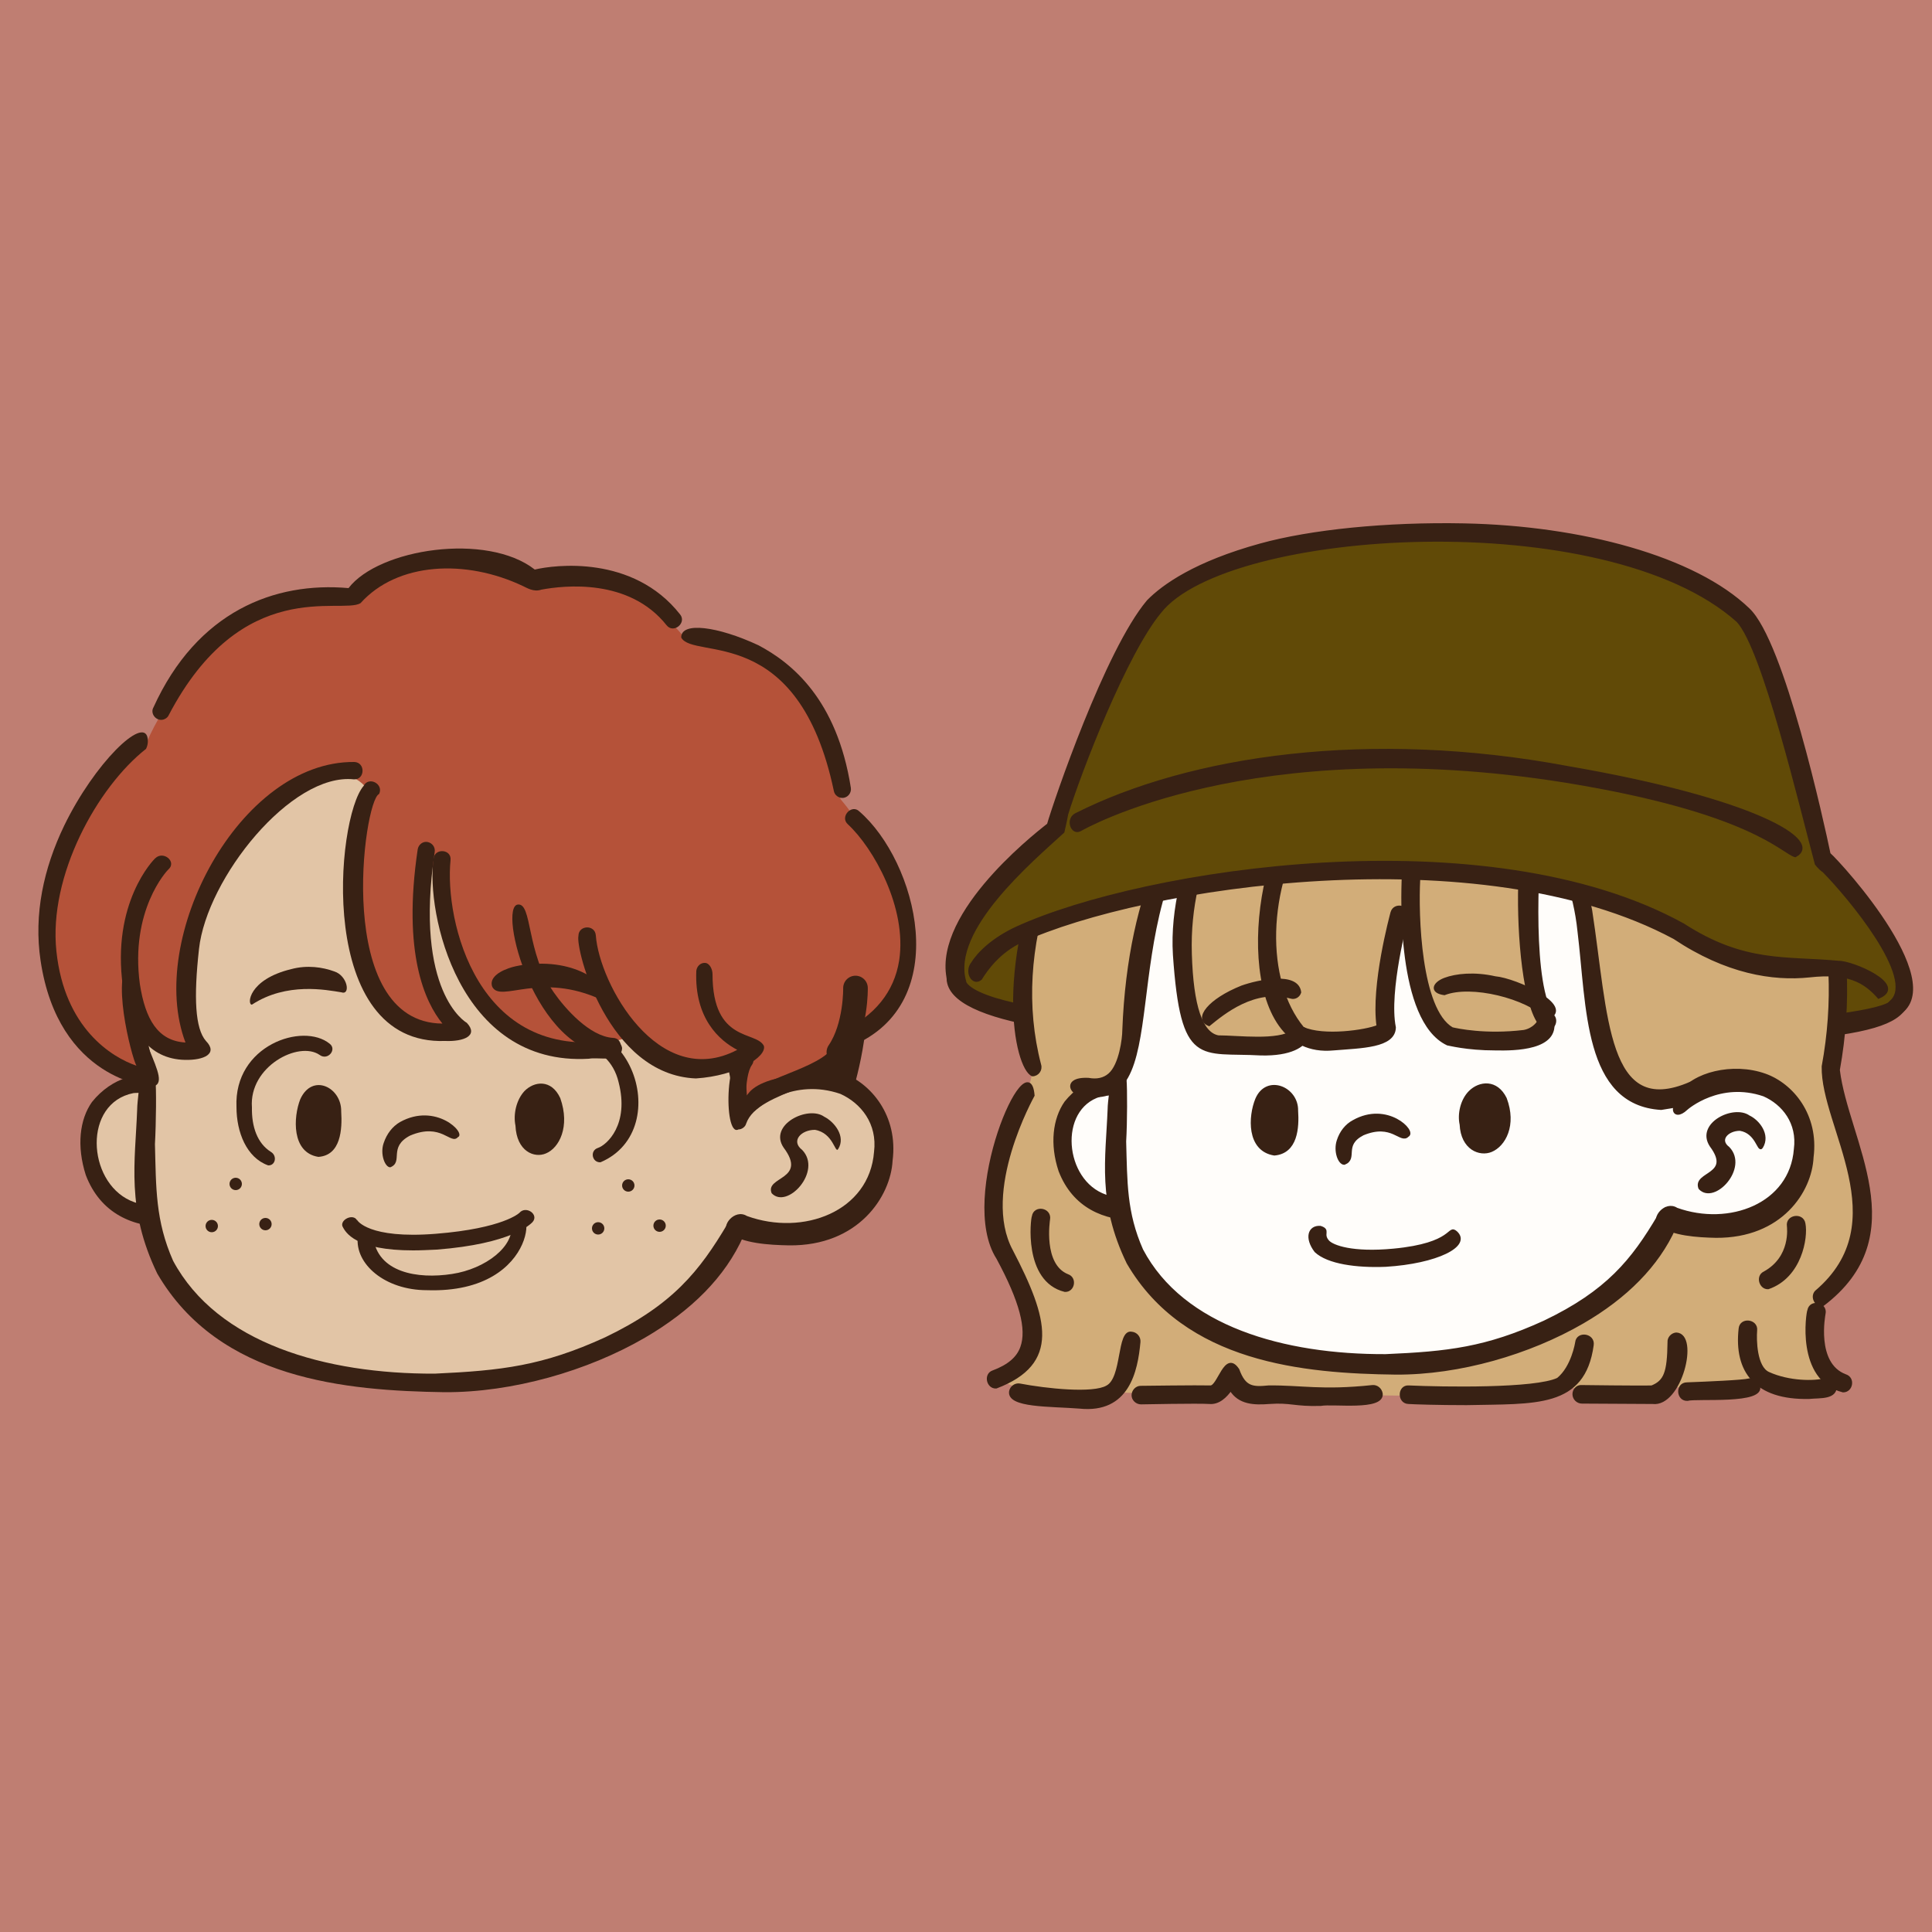 <?xml version="1.0" encoding="utf-8"?>
<!-- Generator: Adobe Illustrator 28.3.0, SVG Export Plug-In . SVG Version: 6.00 Build 0)  -->
<svg version="1.1" id="レイヤー_1" xmlns="http://www.w3.org/2000/svg" xmlns:xlink="http://www.w3.org/1999/xlink" x="0px"
	 y="0px" viewBox="0 0 500 500" style="enable-background:new 0 0 500 500;" xml:space="preserve">
<style type="text/css">
	.st0{fill:#BF7E72;}
	.st1{display:none;}
	.st2{display:inline;}
	.st3{fill:#3D3C42;stroke:#000000;stroke-width:5.686;stroke-linecap:round;stroke-linejoin:round;stroke-miterlimit:13.428;}
	.st4{stroke:#000000;stroke-width:5.686;stroke-linecap:round;stroke-linejoin:round;stroke-miterlimit:13.428;}
	.st5{fill:#FFFFFF;stroke:#000000;stroke-width:5.686;stroke-linecap:round;stroke-linejoin:round;stroke-miterlimit:13.428;}
	.st6{fill:#070605;}
	.st7{fill:#050505;}
	.st8{fill:none;stroke:#000000;stroke-width:4.549;stroke-linecap:round;stroke-linejoin:round;stroke-miterlimit:13.428;}
	.st9{fill:#4F6C2E;stroke:#000000;stroke-width:5.686;stroke-linecap:round;stroke-linejoin:round;stroke-miterlimit:13.428;}
	.st10{fill:#3D3C42;stroke:#000000;stroke-width:4.549;stroke-linecap:round;stroke-linejoin:round;stroke-miterlimit:13.428;}
	.st11{fill:#3D3C42;}
	.st12{fill:none;stroke:#000000;stroke-width:5.686;stroke-linecap:round;stroke-linejoin:round;stroke-miterlimit:13.428;}
	.st13{fill:#C68642;}
	.st14{fill:#808080;stroke:#000000;stroke-width:5.686;stroke-linecap:round;stroke-linejoin:round;stroke-miterlimit:13.428;}
	.st15{fill:#C4C4C4;stroke:#000000;stroke-width:5.686;stroke-linecap:round;stroke-linejoin:round;stroke-miterlimit:13.428;}
	.st16{fill:#666666;stroke:#000000;stroke-width:4.549;stroke-linecap:round;stroke-linejoin:round;stroke-miterlimit:5.371;}
	.st17{fill:#7F4548;stroke:#000000;stroke-width:5.686;stroke-linecap:round;stroke-linejoin:round;stroke-miterlimit:13.428;}
	.st18{fill:#050202;}
	.st19{fill:#FFFFFF;stroke:#000000;stroke-width:4.549;stroke-linecap:round;stroke-linejoin:round;stroke-miterlimit:13.428;}
	.st20{fill:#316689;stroke:#000000;stroke-width:5.686;stroke-linecap:round;stroke-linejoin:round;stroke-miterlimit:13.428;}
	.st21{fill:#7F4548;}
	.st22{fill:#614A07;}
	.st23{fill:#382114;stroke:#382114;stroke-width:0.7;stroke-miterlimit:10;}
	.st24{fill:#D2AD79;}
	.st25{fill:#FFFDFA;}
	.st26{fill:#E2C5A6;}
	.st27{fill:#382114;}
	.st28{fill:#B55239;stroke:#382114;stroke-width:6.373;stroke-linecap:round;stroke-linejoin:round;stroke-miterlimit:11.588;}
	.st29{fill:#B55239;}
	.st30{fill:none;stroke:#382114;stroke-width:6.373;stroke-linecap:round;stroke-linejoin:round;stroke-miterlimit:11.588;}
</style>
<g id="レイヤー_3">
	<rect class="st0" width="500" height="500"/>
	
		<g id="chaSvgClip_00000101064874331192260270000011733569606823900803_" transform="translate(35.805,35.805), scale(1,1)" class="st1">
		<g id="chaSvgMake_00000084498652451485234450000016913735115210196409_" transform="" class="st2">
			<g id="lcart_chara_00000072262341881989022710000012980118839281645446_" transform="translate(0, 0), scale(1.159,1.159)">
			</g>
			
				<g id="lcart_hat_r_00000125588416994909954820000000778727938026777749_" transform="scale(1.159,1.159)">
			</g>
			
				<g id="lcart_earring_r_00000099638248542163940340000000101363228083057840_" transform="scale(1.159,1.159)">
			</g>
			
				<g id="lcart_haironna_r_00000148620442722738720380000012644950402570170542_" transform="translate(0, 0), scale(1.159,1.159)">
			</g>
			
				<g id="lcart_hairotoko_r_00000065770603601615087350000012382889706466188193_" transform="scale(1.159,1.159)">
				<g id="a009_00000081605326633611683680000007026701506624122264_" transform="translate(0, 0), scale(1, 1)">
					<g>
						<path class="st3" d="M257.1,50.2c-3-0.1-29.2,6.7-31,27.9c0,0-19.5,5.3-17.1,33.5c0,0-8.5,17.5-3.6,33.4l4.4-5.8
							c0,0-1.9,17.4,10.7,32c11.4,16.3,26.9,60.7,87.1,52.7s72-70.9,72-70.9s9.9-5.2,5.9-24.8l3.7,0.3c0,0-2.1-7.3-3-15.4
							c-0.9-8.2-9.5-24.3-15.1-28.3c0,0,8.9,0,10.2,0.9c0,0-9.2-15.9-17.4-18.2c-8.2-2.4-13.8-8.5-13.8-8.5s8.2-0.6,9-0.3
							c0,0-9.3-10.8-33-10.7"/>
						<path class="st4" d="M228.6,82.9c-1.8-1.2-2.5-2.1-2.7-6.5"/>
						<path class="st4" d="M381.7,122.1c0,0,0.9,4,4,5.5"/>
					</g>
				</g>
			</g>
			
				<g id="lcart_eye_00000114034816903498521390000003476552244533068455_" transform="scale(1.159,1.159)">
				<g id="x004_00000055697117899807780910000000402951494043744914_" transform="translate(0, 0), scale(1, 1)">
					<g>
						<path class="st5" d="M359.5,339.1c-9.9-76.9-47.4-87-47.4-87s-0.6-0.3-1.8-0.7c0-4.6,0.1-9.7,0.1-12.8
							c41.6-4.9,51.2-36.5,52.2-40.7c12-1.9,11.7-10.6,12.5-18.5c0.5-2-4.1-9.2-3.9-11.2c5.7-53.8-22.9-97.9-75-97.2
							c-0.1,0-0.3,0-0.4,0s-0.3,0-0.4,0c-52.1-0.7-80.7,43.5-75,97.2c0.2,2-4.4,9.2-3.9,11.2c0.9,7.9,0.5,16.6,12.5,18.5
							c1,4.2,10.6,35.8,52.2,40.7c0.1,3.1,0.1,8.2,0.1,12.8c-1.2,0.4-1.8,0.7-1.8,0.7s-37.4,10.2-47.4,87"/>
						<g>
							<g>
								<g>
									<path class="st5" d="M369.7,168.7c4.7-1.8,12.5,4,10.5,15.9c-1.8,10.9-13.6,13.8-17,13.2"/>
								</g>
							</g>
							<g>
								<g>
									<path class="st5" d="M221.9,168.7c-4.7-1.8-12.5,4-10.5,15.9c1.8,10.9,13.6,13.8,17,13.2"/>
								</g>
							</g>
						</g>
					</g>
					<g>
						<path class="st6" d="M331.4,173.4c-0.1,5.3-6.3,4.9-6.1-0.7C325.6,166.9,331.6,167.5,331.4,173.4z"/>
					</g>
					<g>
						<g>
							<g>
								<path class="st6" d="M333.3,173.9c-0.2,6.7-9.6,6.2-9.2-0.8C324.5,165.8,333.5,166.6,333.3,173.9z"/>
							</g>
							<path class="st7" d="M317.9,170.4c0.5-0.6,2.6-3.2,8.2-4.7c2.7-0.7,6-1.6,10.6-0.6c7.1,1.5,9.1,5.1,8.5,7.1
								c-0.5,1.7-2.3,1.3-2.3,1.3s-6-4.1-9.9-4c-6,0.2-14.2,3.8-14.2,3.8S316.9,172,317.9,170.4z"/>
						</g>
						<g>
							<g>
								<path class="st6" d="M258.4,173.9c0.2,6.7,9.6,6.2,9.2-0.8C267.2,165.8,258.2,166.6,258.4,173.9z"/>
							</g>
							<path class="st7" d="M273.7,170.4c-0.5-0.6-2.6-3.2-8.2-4.7c-2.7-0.7-6-1.6-10.6-0.6c-7.1,1.5-9.1,5.1-8.5,7.1
								c0.5,1.7,2.3,1.3,2.3,1.3s6-4.1,9.9-4c6,0.2,14.2,3.8,14.2,3.8S274.8,172,273.7,170.4z"/>
						</g>
					</g>
				</g>
			</g>
			
				<g id="lcart_make_00000050636091320446680410000006801494777721186703_" transform="scale(1.159,1.159)">
				<g id="x001_00000017507339725551442900000008596680087866126245_" transform="translate(0, 0), scale(1, 1)">
				</g>
			</g>
			
				<g id="lcart_mouth_00000143601236719164787610000016984949645852071861_" transform="scale(1.159,1.159)">
				<g id="x002_00000062156773985994414400000017581754241206408328_" transform="translate(0, 0), scale(1, 1)">
					<g>
						<path class="st8" d="M281.5,209.3c0,0,4.2,4.9,14.2,4.9"/>
						<path class="st8" d="M310.1,209.3c0,0-4.2,4.9-14.2,4.9"/>
					</g>
				</g>
			</g>
			
				<g id="lcart_hige_r_00000015331495782106684060000008965201195045181111_" transform="scale(1.159,1.159)">
			</g>
			<g id="lcart_cloth_00000059309707866556056750000007325653450721499285_" transform="translate(0, 0), scale(1.159,1.159)">
				<g id="x007_00000069380023476023774630000009007814979670302090_" transform="translate(0, 0), scale(1, 1)">
					<g>
						<path class="st9" d="M359.8,339.6c-7-58.7-28.1-79.1-39.7-85.5c-4.2-2.3-18.1,5.3-24.6,7.3c-4.2-2-19.5-9.1-22.4-7.8
							c-10.6,4.9-33.9,23-41.4,85.9"/>
						<g>
							<g>
								<path class="st9" d="M295.2,261.7c0,0-8.5-7.1-14.7-10.8c-6.2-3.7-6.5-5.8-8.2-5.5c-1.6,0.3-8.6,8.2-10.8,9.8
									c-2.2,1.6-0.7,7,12.6,9.2"/>
							</g>
							<path class="st9" d="M293.8,263.5c0,0,11.2-8.9,17.4-12.6s6.5-5.8,8.2-5.5c1.6,0.3,8.6,8.2,10.8,9.8c2.2,1.6,0.7,7-12.6,9.2"
								/>
							<g>
								<path class="st5" d="M308,304.9c0,0-1-4-1.2-5.3s-0.1-31.5,1-32c1.2-0.6,3-2.5,5.3,0.3c2.4,2.8-0.1,33.2,0.6,34.6
									c0.7,1.3,1.8,6.2-0.3,6.8C311.4,309.8,307.4,311.7,308,304.9z"/>
								<path class="st5" d="M285.4,304.9c0,0,1-4,1.2-5.3c0.1-1.3,0.1-31.5-1-32c-1.2-0.6-3-2.5-5.3,0.3
									c-2.4,2.8,0.1,33.2-0.6,34.6c-0.7,1.3-1.8,6.2,0.3,6.8C282,309.8,286,311.7,285.4,304.9z"/>
							</g>
						</g>
					</g>
				</g>
			</g>
			
				<g id="lcart_hige_f_00000009565609461345512940000008056232657291816127_" transform="scale(1.159,1.159)">
				<g id="x008_00000083777914202857513510000004837634372254713481_" transform="translate(0, 0), scale(1, 1)">
					<path class="st10" d="M304,226.9c-3.2-0.3-8.2-3.1-8.2-3.1s-5,2.7-8.2,3.1c-3.2,0.3-8.4-0.9-8.4-0.3s7,7.7,16.6,8.7
						c9.6-1,16.6-8.2,16.6-8.7S307.3,227.3,304,226.9z"/>
				</g>
			</g>
			
				<g id="lcart_mask_r_00000158023068116714434890000010410922228533937050_" transform="scale(1.159,1.159)">
			</g>
			
				<g id="lcart_glass_r_00000058584457873201387320000009759591944717179817_" transform="scale(1.159,1.159)">
			</g>
			<g id="lcart_neck_f_00000036944631805421057820000013365218320137559964_" transform="translate(0, 0), scale(1.159,1.159)">
			</g>
			
				<g id="lcart_earring_f_00000016056345941870832090000010153762150041154951_" transform="scale(1.159,1.159)">
				<g id="x001_00000183215304672303830040000011776720964823463328_" transform="translate(0, 0), scale(1, 1)">
				</g>
			</g>
			
				<g id="lcart_haironna_f_00000131357489196852748460000002018228568024878744_" transform="translate(0, 0), scale(1.159,1.159)">
			</g>
			
				<g id="lcart_hairotoko_f_00000053547130520657279680000017546996302627122832_" transform="scale(1.159,1.159)">
				<g id="x009_00000179647921327020660090000010717333217830806676_" transform="translate(0, 0), scale(1, 1)">
					<g>
						<path class="st11" d="M214.4,153.1c0,0,5.3,15,11.4,20.5c0,0-0.4-18.2,0.9-21.5c1.3-3.3,10.5-34.4,10.5-34.4l11.1-12.2
							c0,0,15.3-4.5,23.4-3.1l-0.9-4l12,4.5l11.7,1.5c0,0,11.4-5.3,13.1-4.2l-2.4,2.8l10.8-1.8l6.1,2.2c0,0,18.2-0.1,21.2,1
							c0,0,5,13.5,13.3,17.8l7.6,26.5l0.4,22.5c0,0,9.6-4.7,12.5-19.7c8.2-26.6-14.7-87.8-69.4-90.5S207.6,90.5,214.4,153.1z"/>
						<path class="st3" d="M290.9,101.3c0,0-8.8-6.7-18.8-8.3c-10.1-1.6-22.6-8.5-20.6-24.5c1.9-16,15.3-27.3,34.7-23.3
							c0,0,12.9-11.9,35.6-3.1c0,0,5.6,1.9,8.9-0.4c0,0,2.1,3-6.1,6.1c0,0-24.6-0.3-35.3,19.8c-6.7,12.6-1.9,18.2-1.9,18.2"/>
						<path class="st4" d="M282,49.9c0,0,1.6-2.5,4.2-4.6"/>
						<path class="st12" d="M278.3,57.9c0,0-4.6,8.2-3.6,17.2s5.2,12.8,5.2,12.8"/>
						<path class="st12" d="M219,161.7"/>
						<g>
							<path class="st12" d="M219.3,163.4c0,0,5.2,9.6,7.9,10.8c0,0-1.5-14.7-0.3-20.5s8.5-34.9,13.1-39c0,0,8.3-8.5,11.1-9.8
								c0,0,14.2-3.7,21.5-2.4"/>
						</g>
						<path class="st12" d="M319.7,103.4c0,0,22.5-3.1,32.6,4.2"/>
						<path class="st12" d="M342.9,104.9c0,0,11,16.9,21.7,18.7"/>
						<path class="st12" d="M356.3,121.6c0,0,5.9,17.4,7.8,30.5c0,0,0.1,19.6-0.3,20.5s5.8-2.2,8.2-11.1"/>
						<path class="st12" d="M294.6,103.1c0,0,16.2-23.6,50.9-16.6"/>
						<path class="st12" d="M255.3,97.6c0.4,0,19.4-0.7,27.6,4.3"/>
						<path class="st12" d="M304.1,103c0,0,6.2-4.6,11.1-6.4"/>
						<path class="st12" d="M314.1,101.9c0,0,10.4-5.3,19.9-5.2"/>
						<path class="st12" d="M239.5,108.2c0,0,9.8-3.9,14.2-3.9"/>
						<path class="st12" d="M229.5,122.4c0,0,7.7-6.4,11.9-8.9"/>
					</g>
				</g>
			</g>
			
				<g id="lcart_mask_f_00000063616065139235619200000008444493122753747893_" transform="scale(1.159,1.159)">
				<g id="x001_00000092437454951348497970000008635933008112680368_" transform="translate(0, 0), scale(1, 1)">
				</g>
			</g>
			
				<g id="lcart_eyeblow_00000042735024612322655420000004197140883966538903_" transform="scale(1.159,1.159)">
				<g id="x016_00000168819765247608155290000007547706000146115769_" transform="translate(0, 0), scale(1, 1)">
					<g>
						<path class="st10" d="M240.9,149c0,0,28.3-6.5,36.5-5.6c0,0-3.9-7.1-17.4-5C246.5,140.4,240.9,149,240.9,149z"/>
						<path class="st10" d="M350.8,149c0,0-28.3-6.5-36.5-5.6c0,0,3.9-7.1,17.4-5C345.1,140.4,350.8,149,350.8,149z"/>
					</g>
				</g>
			</g>
			
				<g id="lcart_glass_f_00000133524807393002748880000013687195862359868566_" transform="scale(1.159,1.159)">
				<g id="x002_00000135662359472506656340000011352861275427721091_" transform="translate(0, 0), scale(1, 1)">
					<g>
						<path class="st13" d="M360.4,166.4c-0.2-0.7-4.2-1.7-6.3-2.2c-1.4-1.1-3.4-1.8-5.9-2.2c-12.4-1.6-37.4,1.4-42.2,3.4
							c-3.6,1.5-8.4,1.7-10.2,1.7c-1.8,0-6.6-0.3-10.2-1.7c-4.8-1.9-29.8-4.9-42.2-3.4c-2.5,0.3-4.5,1.1-5.9,2.2
							c-2.1,0.5-6.1,1.5-6.3,2.2c-0.4,1.4,0.3,5.9,0.3,5.9c0.8,0.5,2.6,1.6,4.1,2.2c1,4.3,3.3,13.3,10.4,16.8
							c6.8,3.4,25.8,3.3,30.7,2.5c3.1-0.5,6.1-2.5,7.5-4.7c1-1.6,3.8-7.2,5.9-10.9c2.1-3.6,3.9-4.2,5.7-4.2c1.8,0,3.7,0.5,5.7,4.2
							c2.1,3.7,4.9,9.4,5.9,10.9c1.4,2.2,4.5,4.2,7.5,4.7c4.9,0.8,23.9,0.9,30.7-2.5c7.1-3.5,9.4-12.6,10.4-16.8
							c1.4-0.6,3.3-1.7,4.1-2.2C360.1,172.4,360.8,167.9,360.4,166.4z M281.3,187.1c-1.2,1.8-3.8,3.5-6.4,3.9
							c-4.2,0.7-20.6,0.6-26.9-2.5c-6.6-3.3-8.5-13.9-8.7-16.1c-0.5-4,2.1-6.6,7.2-7.3c10.5-1.3,31.7,1.3,35.7,3
							c4.2,1.7,5.2,2.6,5.2,5.9C287.4,177.6,282.4,185.4,281.3,187.1z M352.4,172.4c-0.2,2.1-2.1,12.8-8.7,16.1
							c-6.3,3.2-22.7,3.2-26.9,2.5c-2.6-0.4-5.2-2-6.4-3.9c-1.1-1.7-6.1-9.5-6.1-13.2c0-3.3,1-4.2,5.2-5.9c4-1.6,25.3-4.3,35.7-3
							C350.3,165.7,352.8,168.3,352.4,172.4z"/>
					</g>
				</g>
			</g>
			
				<g id="lcart_hat_f_00000102516664907021307000000017256290839342076082_" transform="scale(1.159,1.159)">
				<g id="x002_00000093866128346793124000000009049208689076441766_" transform="translate(0, 0), scale(1, 1)">
					<g>
						<path class="st14" d="M374.8,57.7c-14.7-20.9-47.1-35.4-78.3-35.6c-0.2,0-0.4,0-0.6,0s-0.4,0-0.6,0
							c-31.2,0.2-63.6,14.7-78.3,35.6c-17,23.3-15.1,57.7-15.1,57.7c3.6-2.1,67.6-10.5,93.4-16.5c0.2,0,0.4,0.1,0.6,0.1
							s0.4-0.1,0.6-0.1c25.9,5.9,89.8,14.4,93.4,16.5C389.9,115.4,391.8,81,374.8,57.7z"/>
						<line class="st8" x1="295.8" y1="41.8" x2="295.8" y2="74.1"/>
						<line class="st8" x1="295.8" y1="28.8" x2="295.8" y2="35.1"/>
						<path class="st14" d="M295.8,81.4c-18.2-0.4-71.3,6.1-95.2,33.2c0,0,3.3,13.9,25,13.4c24.1-0.7,33.5-17,70.2-17
							s46.1,16.4,70.2,17c21.7,0.6,24.1-13.4,24.1-13.4C366.2,87.5,314,81.1,295.8,81.4z"/>
					</g>
				</g>
			</g>
			
				<g id="lcart_hand_00000088129921936004534560000017851393822513616520_" transform="scale(1.159,1.159)">
				<g id="x015_00000082340352658777571080000000408447780787908787_" transform="translate(0, 0), scale(1, 1)">
					<g>
						<g>
							<path class="st5" d="M349.2,329.4c0,0,2.2-14.3-4.7-24.8c0,0-1.4-3.6-0.9-7.2c0.5-3.7-5.5-4.6-8.1,1.3s-0.6,18.9-0.6,18.9"/>
							<g>
								<path class="st15" d="M330.7,344.7l-29.2-1.2c-3.6-0.2-6.5-3.3-6.3-6.9l2.7-64.1c0.2-3.6,3.3-6.5,6.9-6.3l29.2,1.2
									c3.6,0.2,6.5,3.3,6.3,6.9l-2.7,64.1C337.4,342,334.3,344.9,330.7,344.7z"/>
								<path class="st16" d="M312.7,284.5l-7.9-0.3c-1.1,0-1.9-1-1.9-2.1l0.3-7.9c0-1.1,1-1.9,2.1-1.9l7.9,0.3c1.1,0,1.9,1,1.9,2.1
									l-0.3,7.9C314.8,283.7,313.8,284.6,312.7,284.5z"/>
							</g>
						</g>
						<path class="st5" d="M339.6,318c-4-5.3-29.1-13.7-29.1-13.7c-5.8-1.7-11.5,2.2-11.5,2.2c-4.9,0.9-4.1,4.9-4.1,4.9
							c-4.1,3.9,2.7,14.7,2.7,14.7s3,8.6,9.8,13.4c8.3,5.8,24.2,8.4,29.8,8.1c0,0,11.9-3.3,11.9-20.1"/>
						<path class="st12" d="M298.6,324.3c0,0,9.1,7.6,13.6,8.9"/>
						<path class="st12" d="M296.1,312.6c0,0,11.8,10.1,17.9,11.3"/>
						<path class="st12" d="M301.9,307.9c0,0,17.2,8.4,18.4,8.4"/>
					</g>
				</g>
			</g>
			
				<g id="lcart_emo_00000028286937048793352670000000658465503325494715_" transform="scale(1.159,1.159)">
				<g id="x001_00000034057276314504127700000010219625990244149414_" transform="translate(0, 0), scale(1, 1)">
				</g>
			</g>
		</g>
	</g>
	
		<g id="chaSvgClip_00000077292701514192154750000013553319308938380195_" transform="translate(35.805,35.805), scale(1,1)" class="st1">
		<g id="chaSvgMake_00000173881238679035527450000010389556235404254598_" transform="" class="st2">
			<g id="lcart_chara_00000034768744159270924930000004749489562527891112_" transform="translate(0, 0), scale(1.159,1.159)">
			</g>
			
				<g id="lcart_earring_r_00000111902692533432941420000014637325733143186060_" transform="translate(0, 0), scale(1.159,1.159)">
			</g>
			
				<g id="lcart_haironna_r_00000154398470865450959620000011082864884541522859_" transform="scale(1.159,1.159)">
				<g id="a001_00000013902463388310829730000008977697121532224900_" transform="translate(0, 0), scale(1, 1)">
					<g>
						<path class="st17" d="M87.3,106.5c0.9-0.4,52.9-13.7,82.2,52.5c0,0,20.4,39.9,7.7,88.1c0,0-4,26.3,10.7,34.7
							c0,0-4.1,5.1-11.4,4.4c0,0-17.7,12.8-25.2-4.4c0,0-8.6,18.1-29.1,9.5c0,0-40.1,10.6-78.5-0.2c0,0-22,9.5-31.5-10.1
							c0,0-2.6,14.5-25,9.5c0,0,4.7-5.1,5.8-14.1c0,0-6,10.9-17.5,5.3c0,0,14.5-13.2,12.1-38.9c-3-26.1-6.8-78.1,27.5-111.4
							c32.4-33.4,67.4-24.8,67.4-24.8"/>
						<path class="st12" d="M165.7,274.8c0,0,0.6,9.7,10.6,11.3"/>
					</g>
				</g>
			</g>
			
				<g id="lcart_hairotoko_r_00000119114719579935954390000014367090510468585858_" transform="translate(0, 0), scale(1.159,1.159)">
			</g>
			
				<g id="lcart_eye_00000032647853453942702050000007451198025444403616_" transform="scale(1.159,1.159)">
				<g id="x001_00000127035229454158867500000008780198042390875293_" transform="translate(0, 0), scale(1, 1)">
					<g>
						<path class="st5" d="M147.5,401.5c-9.9-76.9-47.4-87-47.4-87s-0.6-0.3-1.8-0.7c0-4.6,0.1-9.7,0.1-12.8
							c41.6-4.9,51.2-36.5,52.2-40.7c12-1.9,11.7-10.6,12.5-18.5c0.5-2-4.1-9.2-3.9-11.2c5.7-53.8-22.9-97.9-75-97.2
							c-0.1,0-0.3,0-0.4,0s-0.3,0-0.4,0c-52.1-0.7-80.7,43.5-75,97.2c0.2,2-4.4,9.2-3.9,11.2c0.9,7.9,0.5,16.6,12.5,18.5
							c1,4.2,10.6,35.8,52.2,40.7c0.1,3.1,0.1,8.2,0.1,12.8c-1.2,0.4-1.8,0.7-1.8,0.7s-37.4,10.2-47.4,87"/>
						<g>
							<g>
								<g>
									<path class="st5" d="M157.8,231.1c4.7-1.8,12.5,4,10.5,15.9c-1.8,10.9-13.6,13.8-17,13.2"/>
								</g>
							</g>
							<g>
								<g>
									<path class="st5" d="M10,231.1c-4.7-1.8-12.5,4-10.5,15.9c1.8,10.9,13.6,13.8,17,13.2"/>
								</g>
							</g>
						</g>
					</g>
					<g>
						<path class="st18" d="M41.4,236.4c-2-0.9-5,1.2-5.8-2.2c3.4-2.4,6.7-5.5,10.9-6.2c5-0.8,9.3-0.6,13.2,7.4
							c-2.1,1.3-1.7,3.7-2.3,5.7c-0.9,2.9-4.3,5.7-7.7,6c-2.8,0.2-7.1-2.1-7.9-4.6C41.3,240.6,40.9,239,41.4,236.4z"/>
						<path class="st18" d="M126.4,236.4c2-0.9,5,1.2,5.8-2.2c-3.4-2.4-6.7-5.5-10.9-6.2c-5-0.8-9.3-0.6-13.2,7.4
							c2.1,1.3,1.7,3.7,2.3,5.7c0.9,2.9,4.3,5.7,7.7,6c2.8,0.2,7.1-2.1,7.9-4.6C126.5,240.6,126.8,239,126.4,236.4z"/>
					</g>
				</g>
			</g>
			
				<g id="lcart_make_00000125598994760911438850000008675003331455064231_" transform="scale(1.159,1.159)">
				<g id="x002_00000161591858520510219240000015140219741033513881_" transform="translate(0, 0), scale(1, 1)">
					<circle class="st6" cx="38.5" cy="248.9" r="1.9"/>
				</g>
			</g>
			
				<g id="lcart_mouth_00000169529886265679136050000013810928594982703002_" transform="scale(1.159,1.159)">
				<g id="x005_00000091694414418168620380000003805942313348552072_" transform="translate(0, 0), scale(1, 1)">
					<path class="st19" d="M100.2,266.4c-2.3-2.2-12.6-2.4-16.3-2.4c-3.7,0-14,0.1-16.3,2.4c-2.6,3.1,7.9,12.8,16.3,12.7
						C92.3,279.2,102.8,269.5,100.2,266.4z"/>
				</g>
			</g>
			
				<g id="lcart_hige_r_00000018196833559591337360000001967118392320475531_" transform="scale(1.159,1.159)">
			</g>
			<g id="lcart_cloth_00000013176032860623163410000001989342475251353510_" transform="translate(0, 0), scale(1.159,1.159)">
				<g id="x001_00000086670925239890452940000005916735856910759041_" transform="translate(0, 0), scale(1, 1)">
					<g>
						<path class="st20" d="M147.9,402c-9.5-80-48.2-87.6-48.2-87.6s-7.1,7.9-15.8,7.9s-15.8-7.9-15.8-7.9S29.4,322,19.8,402"/>
						<g>
							<g>
								<path class="st20" d="M84.3,322.6c10.3-6.6,17.3-15.4,19.1-15.4s9.1,6.2,10.1,10.6c0.2,4.5-13.7,15-16.5,15.2
									C94.6,330.5,90.6,325.7,84.3,322.6z"/>
							</g>
							<g>
								<path class="st20" d="M83.4,322.6c-10.3-6.6-17.3-15.4-19.1-15.4c-1.8,0-9.1,6.2-10.1,10.6c-0.2,4.5,13.7,15,16.5,15.2
									C73.1,330.5,77.2,325.7,83.4,322.6z"/>
							</g>
						</g>
					</g>
				</g>
			</g>
			
				<g id="lcart_hige_f_00000119111505477727047920000003793239760822648482_" transform="scale(1.159,1.159)">
				<g id="x001_00000079449336465570023230000013160498738980804770_" transform="translate(0, 0), scale(1, 1)">
				</g>
			</g>
			<g id="lcart_mask_r_00000073714753344818206750000013392383278762282929_" transform="translate(0, 0), scale(1.159,1.159)">
			</g>
			
				<g id="lcart_glass_r_00000085933242694726838480000007034574619284695708_" transform="translate(0, 0), scale(1.159,1.159)">
			</g>
			<g id="lcart_neck_f_00000098201667132123662940000003340052479560754334_" transform="translate(0, 0), scale(1.159,1.159)">
			</g>
			
				<g id="lcart_earring_f_00000131363797383883765660000015938884133136998822_" transform="translate(0, 0), scale(1.159,1.159)">
			</g>
			
				<g id="lcart_haironna_f_00000150812613484678398700000005126647174601527961_" transform="scale(1.159,1.159)">
				<g id="x001_00000043416988001300699070000016041828930998726302_" transform="translate(0, 0), scale(1, 1)">
					<g>
						<g>
							<path class="st21" d="M46,160c0,0-23,19.4-24.3,46.7c-1.8,23.7-16.2,34.9-29.2,29.5c0,0-1.8-109,94.8-113.9
								c0,0,55.5,4.6,77.1,63.8c21.7,59.2,4,73,4,73s-31.2-11-30.6-49.6l-0.3,7.7c0,0-23,0.4-34.3-38.6c0,0,0.5,27.5,15.3,38.9
								c0,0-28.4-0.1-35.7-39.5c0,0,6.5,30,13.6,38.5c0,0-24.6,6-35.5-22s-6.3-32.7-6.3-32.7L46,160z"/>
							<path class="st21" d="M54.9,209.6c-0.8,0-1.6-0.4-2.1-1c-16.4-22.6-4.8-51.1-4.3-52.3c0.5-1.3,2-1.9,3.3-1.4s1.9,2,1.4,3.3
								c-0.2,0.4-10.9,27.2,3.7,47.4c0.8,1.1,0.6,2.7-0.6,3.5C56,209.4,55.5,209.6,54.9,209.6z"/>
						</g>
						<g>
							<path class="st12" d="M53.2,162.1c0,0-1.4,17.3,7,33.1c6,11.3,18.1,23,34.1,21.1c0,0-18.5-9.2-21.2-36.2"/>
							<path class="st12" d="M83.1,178.6c0,0,6.1,36.5,36.8,39.8"/>
							<path class="st12" d="M103.9,179.5c0,0,10.4,37.7,33.2,38.6c0,0-12-11-14.2-24.5"/>
							<path class="st12" d="M137.4,209.1c0,0-1.9,36.3,26.3,47.3"/>
							<path class="st12" d="M45.9,160.3c-0.4,0-19.1,13.4-24.3,46.7c-5.6,35.5-25,30.8-25,30.8"/>
						</g>
					</g>
				</g>
			</g>
			
				<g id="lcart_hairotoko_f_00000137852660006125726920000013424295489352568489_" transform="translate(0, 0), scale(1.159,1.159)">
			</g>
			<g id="lcart_mask_f_00000152263355615572194470000001221854229779980686_" transform="translate(0, 0), scale(1.159,1.159)">
			</g>
			
				<g id="lcart_eyeblow_00000046315965970345629430000002213306265274497938_" transform="scale(1.159,1.159)">
				<g id="x002_00000008862330106232651130000010243203023904439175_" transform="translate(0, 0), scale(1, 1)">
					<g>
						<path class="st6" d="M51.1,212c-6.8,0.2-13,2.4-14.3,0.8c-2.8-3.5,8-4.7,9.5-4.9c2.7-0.3,12.6-1,14.4,1.5
							C63.5,213.4,55.8,211.5,51.1,212z"/>
						<path class="st6" d="M116.7,212c6.8,0.2,13,2.4,14.3,0.8c2.8-3.5-8-4.7-9.5-4.9c-2.7-0.3-12.6-1-14.4,1.5
							C104.3,213.4,111.9,211.5,116.7,212z"/>
					</g>
				</g>
			</g>
			
				<g id="lcart_glass_f_00000041996497558675352040000007610295046460909236_" transform="translate(0, 0), scale(1.159,1.159)">
			</g>
			
				<g id="lcart_hand_00000032607511318326050890000006908181794637049991_" transform="scale(1.159,1.159)">
				<g id="x003_00000124125482944459231410000011122749616702130357_" transform="translate(0, 0), scale(1, 1)">
					<g>
						<path class="st5" d="M155.7,377c0,0-2.1,25.3-7,27.2c-5.6,1.5-18.5-1.3-19.5-4.5s3.2-18.3,5.3-22.3"/>
						<g>
							<path class="st5" d="M138,352.2c0,0-0.1-32.7,8.8-37.7c8.8,3.4,0.8,34.3,0.8,34.3"/>
							<path class="st5" d="M140,383.9c-8.3-1.7-16.1-9.7-16.2-15.4c-0.5-3.4,4.1-12.8,4.1-12.8s32.6-0.2,38.2,5.9
								c2.3,7.4-1.3,15.6-3.9,18.6c-3,3.4-7.5,5.5-7.5,5.5"/>
							<path class="st5" d="M125.4,361.2c0.2-1.4,5.2-17.1,8.1-18c3.7-0.2,6,9,4.8,12.2c-1.8,4.9-5,7.8-5,7.8"/>
							<path class="st5" d="M160.7,361.8c0,0-6,5.8-7.7,5.7c-2.4-0.1-4.8-1.1-6.8-3.3c-2,1.6-5-0.6-5.9-1.2
								c-1.7-1.2-0.8-4.8-0.1-6.9c2.1-6.2,8-13.3,11-12.3c3,0.9,7.1,3.4,7.1,3.4s5.7,2.7,6.2,5.6
								C164.9,355.6,160.7,361.8,160.7,361.8z"/>
							<path class="st5" d="M167.2,364.5c0,0-6,5.8-7.7,5.7c-2.4-0.1-4.8-1.1-6.8-3.3c-2,1.6-5-0.6-5.9-1.2
								c-1.7-1.2-0.8-4.8-0.1-6.9c2.1-6.2,9.6-12.4,12.6-11.4c3,0.9,5.5,2.5,5.5,2.5s5.7,2.7,6.2,5.6
								C171.4,358.4,167.2,364.5,167.2,364.5z"/>
							<path class="st5" d="M154,363.6c0,0,3.2-7.4,8-10.5"/>
							<path class="st5" d="M135.3,361.3c0,0,5.5,1.2,7.7,6.1"/>
						</g>
					</g>
				</g>
			</g>
			
				<g id="lcart_emo_00000127020059785313307580000014095818939997332357_" transform="scale(1.159,1.159)">
				<g id="x001_00000033351836160469656410000008499882603381030050_" transform="translate(0, 0), scale(1, 1)">
				</g>
			</g>
		</g>
	</g>
</g>
<g id="レイヤー_4">
	<g>
		<g>
			<g>
				<path class="st22" d="M249.3,248.8c-24.1,30.3,270.8,22.8,242,7.6C453.2,197.1,270.6,216,249.3,248.8z"/>
				<path class="st23" d="M404,271.2c-34-2.6-180.1,4.8-156-24c32.4-23.4,75.6-34.2,143.4-32c55.3,3.3,83.4,16.3,102.6,39.5
					C494.8,266.2,488.4,269.6,404,271.2z M252.4,248.9l-2.1,1.7c-19.7,22.4,248.3,18.8,239.4,7.4C453.6,202.8,293.7,210,252.4,248.9
					z M249.3,248.8L249.3,248.8L249.3,248.8z"/>
			</g>
			<g>
				<path class="st24" d="M381.9,157.2c0,0,6.5,0.5,10.2,0.2c0,0,94.2,5.8,81.9,119.6c0,0,10.2,34.7,6.4,45.2
					c-3.7,10.5-17.5,18.8-6.4,35.4c0,0-5.3,2.4-17.3-0.1c-1.2,0.4-17.8,2.8-25.3,1.1c0,0-3.9,3.2-7,3.4s-20.7-3.5-20.7-3.5
					s-32.9,3.5-48.6,2.5c-15.7-0.9-32.5,1.7-36.2-4c0,0-3.5,3.2-5.2,4c-1.8,0.8-25.5-1.1-26.1-0.5c0,0-4.7,1.8-12.3,1.4
					c-7.7-0.4-16.6-4.7-16.6-4.7s8.8-3,8.2-13.7c-0.6-10.7-17.2-19.7-1.8-59.5c0,0,2.8-5.5,2-9.7c-0.9-4.1-11.2-47.6,31.4-90.8
					C341.5,143.7,381.9,157.2,381.9,157.2z"/>
				<g>
					<path class="st23" d="M471.6,337.8c-1.7,0-2.8-2.2-1.6-3.5c21.2-18,1.5-42.7,1.8-58.3c12.3-66.7-39.5-119-84.2-117
						c-2.6,0.4-3.2-3.8-0.6-4.1c46.6-3.3,101.6,51.2,88.8,122C478,295.3,495.7,319.7,471.6,337.8z"/>
					<path class="st23" d="M267.2,278.2c-4.3-1.8-10.5-29,7.2-65.5c25.1-51.3,75.1-64.5,107.7-58c2.6,0.6,1.8,4.7-0.9,4
						c-60.6-14.9-127.9,56.3-112.1,116.9C269.5,276.9,268.5,278.2,267.2,278.2z"/>
					<path class="st23" d="M257.8,359c-2.2,0.1-2.9-3.3-0.8-4c4-1.5,6.4-3.5,7.4-6.3c1.7-4.7-0.2-12-6.2-23.1
						c-10.2-15.9,8-56.6,9.2-42.1c-0.1,0.2-13.9,24.8-5.6,40.2C271,341.4,274.1,352.8,257.8,359z"/>
					<path class="st23" d="M477,360c-12-3-9.2-20.5-8.9-20.9c0.5-2.6,4.6-1.7,4,0.9l0,0c0,0.1-2.6,13,5.5,16
						C479.8,356.7,479.2,360,477,360z"/>
					<path class="st23" d="M275.6,334c-10.5-2.6-8.5-18.8-8.2-19.2c0.4-2.6,4.5-1.9,4,0.8l0,0c0,0.1-1.9,11.8,4.9,14.5
						C278.4,330.8,277.8,334.1,275.6,334z"/>
					<path class="st23" d="M457.6,333.3c-2,0.1-2.9-3-1-3.9c7.3-4,6.2-11.8,6.2-12.1c-0.4-2.6,3.7-3.2,4.1-0.6
						C467.6,320.2,466,330.4,457.6,333.3z"/>
					<path class="st23" d="M279.4,364.2c-7.7-0.6-18.5-0.2-17.9-4.1c0.2-1.1,1.3-1.9,2.4-1.7c6.8,1.3,19,2.6,22.6,0.5
						c4.3-2.2,2.8-14.7,6.4-13.9c1.1,0.1,2,1.1,1.9,2.3C294.1,354.9,291.9,365.5,279.4,364.2z"/>
					<path class="st23" d="M468.2,361.7c-13.9,0.3-19.1-6.9-17.9-17.8c0.2-2.7,4.4-2.2,4.1,0.4c-0.2,2.4-0.1,9.6,3.3,11.1
						c5.3,2.4,11.9,2.4,14.7,1.6c1.1-0.3,2.2,0.3,2.6,1.4C475.4,362,470.9,361.4,468.2,361.7z"/>
					<path class="st23" d="M341.8,363.5c-6.8,0.2-7.7-0.9-13.3-0.5c-3.9,0.3-7.8,0.2-10-3.4c-1.3,1.8-3.1,3.6-5.5,3.4
						c-3-0.2-17.5,0.1-17.7,0.1c-1.1,0-2.1-0.9-2.1-2s0.9-2.1,2-2.1c0.6,0,14.8-0.2,18-0.1c2.2,0.2,3.9-9.4,7.2-4.4
						c1.7,4.7,3.8,4.8,7.9,4.4c8.5-0.1,13.7,1.3,26.9-0.1c1.1-0.1,2.1,0.7,2.3,1.9C357.9,364.8,345,362.9,341.8,363.5z"/>
					<path class="st23" d="M379.5,363.3c-7.3,0-13.5-0.2-15-0.3c-2.6-0.1-2.5-4.3,0.1-4.1c8.8,0.4,32.8,0.8,38.6-2
						c3.8-3.1,4.8-9.4,4.8-9.5c0.3-2.6,4.5-2,4.1,0.7C409.9,364.2,397.3,362.9,379.5,363.3z"/>
					<path class="st23" d="M427.7,363c-3.1,0-17.7-0.1-18.3-0.1c-1.1,0-2.1-0.9-2.1-2.1c0-1.1,0.9-2.1,2-2c0.2,0,15.1,0.2,18.2,0.1
						c3.4-1.4,4.3-3.6,4.4-11.5c-0.1-1.1,0.8-2.1,1.9-2.2C439.5,345.4,434.9,363.9,427.7,363z"/>
					<path class="st23" d="M436.7,362.2c-2.6,0.1-2.8-4.1-0.1-4.1c5.4-0.2,14.5-0.6,16-1c1.1-0.3,2.2,0.4,2.5,1.5
						C456.9,363.2,438.9,361.5,436.7,362.2z"/>
				</g>
			</g>
			<g>
				<g>
					<g>
						<path class="st25" d="M290.2,280.8c0,0-19.5,3.3-13.7,21.6c5.2,17.8,26.6,9.2,26.6,9.2L290.2,280.8z"/>
						<path class="st23" d="M294.3,315.5c-8.5,0.1-16.4-3.2-20-12.5c-2.3-6.9-1.5-13.4,1.5-17.7c4.9-6.1,12-7.6,15.7-5.6
							c0.2-1.6,8.4,4.5,11.9,11.8c3.7,7.8,1.5,19.3,1.5,19.3c0.2,0.5,0.3,1,0.1,1.5C303.4,314.3,302,315,294.3,315.5z M285.8,283.2
							c-12.1,2.4-11.2,21.2-0.7,25.9c5.1,2.2,11.9,2.3,15,1.4c0,0,4-15.5-0.7-22C294.8,282.2,285.8,283.2,285.8,283.2z"/>
					</g>
					<path class="st25" d="M450.6,220.5c-19-42.7-58.1-46.1-72.3-47.2c-15.1-1.2-89,0.9-92.5,73c-0.8,15.8,2.8,24.4,3.7,32.9
						c0.9,8.4-4.7,28.7,3.5,47c11.1,24.7,58.2,33.9,107.7,18.4c18.5-6.2,26-17.6,29.8-27.7c0.8-2,10.8-12.8,10.8-12.8
						s2.7-5.6,9.7-22.8C455.1,271.1,461.8,245.6,450.6,220.5z"/>
					<path class="st23" d="M452.6,216.6c-20.6-42.9-65.2-53-104.8-44.7c-14.2,3-26.2,7.1-42.1,19.9c-19.4,17.8-25.7,42.8-23.1,66.4
						c0.3,2.5,4.7,21,4.8,24.5c-0.2,1.7-0.4,3.4-0.4,4.4c-0.5,12.7-2.7,24,4.9,39.7c14.9,25.6,45.6,28.3,69.3,28.6
						c16.5,0.1,34.6-5.2,48.4-13.2c11.2-6.5,19.4-14.7,23.8-24.5c10.8-10.8,16.7-23.4,20.9-34.5
						C470.3,254.8,452.6,216.6,452.6,216.6z M429.3,314.7c-6.8,11.5-13.3,19.6-29.6,27.4c-15.1,6.9-25,8-41.1,8.7
						c-26.3,0.1-52.5-7.2-63.1-27.3c-4.3-9.7-4.1-17.7-4.4-28.1c0.3-5.1,0.3-13.5,0.1-16c-0.2-2.3-2.7-11.9-3.4-15.9
						c-3.9-25.2,1.8-44.6,13.2-59.7c14.3-18.9,41-30.3,71.6-30c35.6-1.5,62.3,17.4,75.5,44.1c8.8,18.3,10.2,40.9,2.6,62.6
						C446.5,292.5,439.4,304.2,429.3,314.7z"/>
					<path class="st23" d="M347.9,301.1c-1.3,0-2.5-3.2-1.6-5.9c0.7-2.2,2.1-4,4-5c8.7-4.9,16.1,2.7,14,3.7c-1.8,1.9-4-3.6-11.6-0.4
						C347.3,296.3,351.2,299.8,347.9,301.1z"/>
					<path class="st23" d="M335.6,287.4c0.3,4.5-0.1,10.8-5.8,11.3c-6.9-1.1-6.4-9.8-4.6-14.2C327.8,278.3,335.7,281.5,335.6,287.4z
						"/>
					<path class="st23" d="M378.1,291c-0.6-2.7,0.2-6.3,2.3-8.4c2.5-2.5,6.9-3,9.2,1.7c2.6,6.9-0.3,12.1-3.7,13.5
						C383,299,378.4,297.3,378.1,291z"/>
				</g>
			</g>
			<path class="st24" d="M424.4,280.8c0,0,9.5,3,19.9,1.4c10.3-1.6,21.8-3.8,21.8-3.8s10.5-22.6,1.2-40.5L424.4,280.8"/>
			<g>
				<path class="st25" d="M434.2,286.3c0,0,8.7-9.8,22.6-4.4c12.8,5.5,12.3,31.1-9,35c-4.2,0.8-13,0-17-3"/>
				<path class="st23" d="M452.6,289c-3.9-2.8-13.5,1.9-9.8,7.5c5.8,7.8-4.5,6.9-2.9,11c3.7,4,12.3-5.3,7.4-10.4
					c-2.8-2.1-0.3-4.8,3-4.8c4.4,0.7,4.8,5.8,5.6,4.6C457.9,293.7,455,290.1,452.6,289z"/>
				<path class="st23" d="M444.1,320c-4.8-0.1-11.3-0.5-14.6-3.1c-2-1.5,1.5-5.9,4.4-4c13.6,4.9,29.6-1.1,30.7-15.5
					c0.9-6.8-3.1-11.8-8.1-14c-11.4-3.9-19.8,3.3-20.1,3.6c-1.7,1.6-3,1.4-3.1,0.2c-0.1-1.1,0.8-3.3,1.6-4.2
					c3.2-5.1,13.5-7.8,21.9-4.8c7,2.5,13.6,10.4,12.2,21.3C468.6,308.2,461,320.1,444.1,320z"/>
			</g>
			<path class="st23" d="M358.6,327.5c-7.5,0.3-14.9-0.7-18.1-3.7c-2.6-3.4-1.7-6.4,1.2-6.2c2.5,0.8,0.2,1.7,2,3.7
				c1.2,1.3,6.3,3.2,16.9,2.2c15.9-1.5,14.1-6.4,16.2-4.6C380.6,322.3,371.8,326.7,358.6,327.5z"/>
			<g>
				<path class="st24" d="M373.1,165.5c0,0-74.4-8.7-95.2,67c0,0-5.7,34.4,0.9,47.1c0,0,2.5,3.2,7.4,1.1s8.1-10.3,7.4-24.1
					c-0.7-13.8,6-46.6,24.5-55.1v4.9c0,0-21,30.8-6.1,64.1c0,0,14.2,2.4,23.7-2.5c0,0,16,2.9,22.2-1.6c0,0,3.6-29.7,7.3-32
					c0,0-0.1,29.9,9.4,33.8c9.5,3.8,25.3,0.4,25.8-4.6c0,0-11.5-30-1.9-52.9c0,0,10.2,10.6,13.5,39.8s10.8,34.2,20.8,33.6l31.6-34.4
					C464.5,249.6,459,156.8,373.1,165.5z"/>
				<g>
					<path class="st23" d="M429.9,286.9c-19.8-1.2-18.9-26.4-21.3-45.9c-2.1-20.6-14.2-33.8-14.3-33.9c-1.9-1.9,1.2-4.9,3-2.9
						c7.6,6.3,12,19.2,14.4,31.4c4.2,27.2,3.8,54.3,25.8,44.7c1.1-0.3,2.3,0.3,2.6,1.4C440.5,285.7,432.2,286.5,429.9,286.9z"/>
					<path class="st23" d="M400.3,266.3c-9.4-2.4-9-66.1-1.5-52.3c-1.1,11-2.6,41.4,3.2,49C403,264.3,402,266.4,400.3,266.3z"/>
					<path class="st23" d="M387,271.5c-7.5,0-12.2-1.3-12.4-1.3c-13-6.2-11.6-39.2-11.5-42.8c0.1-2.7,4.3-2.5,4.1,0.2
						c-0.5,9.1,0.2,33.7,8.6,38.6c1.3,0.3,8.6,1.9,18.6,0.7c2.6-0.5,3.7-2.4,3.7-2.4l3.7-0.5C403.4,271.5,392,271.6,387,271.5z"/>
					<path class="st23" d="M345.1,271.5c-24.9,2.4-22.6-44.6-9.8-61.8c1.5-2.2,5,0.1,3.4,2.3c-11.2,17.7-11.7,41.8-1.5,54.1
						c5.3,2.4,16.3,0.8,19.4-0.5c-1.5-10.6,3.4-28.6,3.6-29.4c0.7-2.6,4.8-1.5,4,1.1c-0.1,0.2-5.2,19.3-3.3,28.6
						C360.8,270.9,352.3,270.9,345.1,271.5z M356.8,266.8L356.8,266.8L356.8,266.8z"/>
					<path class="st23" d="M326.3,272.8c-15.6-0.9-20.4,3.4-22.4-25.7c-1.5-24.1,14.3-49.2,16.7-43.9c0.2,0.5,0.3,1.9-0.3,3.1l0,0
						c-0.1,0.2-13,15.5-12.2,40.6c0.4,13.5,2.8,20.6,7.2,21.4c5.2,0,15.4,1.4,19.4-1.4C339.7,263.2,341.9,273.2,326.3,272.8z"/>
					<path class="st23" d="M283.2,283.6c-5.8,1.2-9-4.7-1.5-4.3c2.2,0.4,4,0,5.4-1.2c2.9-2.5,3.7-9.5,3.7-11.4
						c1.4-37.5,14.4-59.4,26.2-68.8c2.1-1.7,4.7,1.6,2.6,3.2C286,230.2,304.6,284.3,283.2,283.6z"/>
				</g>
			</g>
			<g>
				<path class="st23" d="M312.9,265.2c-3.8-1.5,0-6.4,8.5-9.8c4.2-1.5,14.4-3.7,15,1.4c-0.3,1-1.3,1.6-2.3,1.3
					C324.6,255.5,316.6,262.2,312.9,265.2z"/>
				<path class="st23" d="M400.6,263.5c-5.5-5.5-19.9-9-26.8-6.3c-3.6-0.5-2.8-2.7,0.1-3.8s7.7-1.6,13-0.4
					C392.5,253.5,407.4,260.5,400.6,263.5z"/>
			</g>
			<g>
				<path class="st22" d="M470,222.1c0,0-10.9-54.5-18.8-62.8c-11.8-10.1-41-20-64.7-21.7c-48.6-3.5-80,11.2-87.8,19.5
					c-11.2,13.4-24,57.6-24,57.6s-32.2,23.7-27.2,40.3c0,0,32.5-36.5,132-28.2c0,0,38.5,3,55.1,14.1s31,8.8,41.1,10.1
					s14.9,9.1,14.9,9.6s5.4-4.2-1.2-15.1C482.2,233.6,470,222.1,470,222.1z"/>
				<path class="st23" d="M490,263.1c-2.2,0-2.1-2.6-0.6-3.9c6.8-5.9-10.9-27.1-17.4-33.7c-1.2-0.8-2.2-2.2-2-2
					c-4-14.9-13.6-55.7-20.3-62.8c-34.1-30.5-132.3-24.3-149.5-2.3c-8.9,10.7-20.7,41.3-24.1,52.3c-0.5,2.8-1,4.5-1,4.6
					c-8.2,7.5-29.3,25.3-25.4,38.7c0.3,1.1-0.5,2.7-1.6,3c-1.1,0.3-2-1.3-2.4-2.4c-5.1-16.8,21.1-37.7,25.6-41.2
					c1.7-5.9,15-45,25.8-57.8c4-4.1,12.4-10,29.1-14.6c13-3.6,32.6-5.6,52.7-5.2c30.4,0.6,59.7,8.5,73.6,21.9
					c9,8.5,19.2,55.2,20.9,63.3C476.4,223.6,506.1,256.3,490,263.1z M492.2,261.4L492.2,261.4L492.2,261.4z"/>
				<path class="st23" d="M486.2,258.1c-3.7-4.2-8-6.6-17.9-5.5c-9.5,1-21.5-0.9-35-9.9c-50.1-26.9-137.4-13.6-169,0.9
					c-5.8,2.7-9,7.3-10.5,9.7c-2,1.7-4-1.8-2.1-4.1c1.6-2.6,5.4-6.3,11.5-9.1c32.8-15,121.6-28.8,172.4-0.8
					c15.9,10.3,26.7,8.4,40.2,9.7C479.3,248.9,493.6,255,486.2,258.1z"/>
				<path class="st23" d="M464.6,221.5c-3.3-0.9-11.4-11.5-59.5-19.3c-81.4-13-125,12.3-125.4,12.5c-2.2,1.4-3.7-2.6-1.3-3.9
					c29.7-15,76.1-21.8,127.3-12.2C453.9,206.9,471.8,217.7,464.6,221.5z"/>
			</g>
		</g>
		<g>
			<g>
				<g>
					<g>
						<path class="st26" d="M39.2,280.3c0,0-20.9,3.5-14.7,23.1c5.5,19,28.5,9.9,28.5,9.9L39.2,280.3z"/>
						<path class="st27" d="M43.6,317.5c-9.1,0.2-17.6-3.4-21.4-13.4c-2.4-7.5-1.6-14.4,1.6-18.9c5.2-6.5,12.8-8.2,16.8-6
							c0.2-1.7,9,4.8,12.8,12.7c4,8.3,1.6,20.7,1.6,20.7c0.3,0.5,0.3,1.1,0.1,1.6C53.4,316.2,51.8,316.9,43.6,317.5z M34.5,282.9
							c-13,2.6-12,22.7-0.8,27.8c5.5,2.4,12.7,2.5,16.1,1.5c0,0,4.3-16.6-0.7-23.6C44.1,281.7,34.5,282.9,34.5,282.9z"/>
					</g>
					<path class="st26" d="M211.2,215.6c-20.4-45.8-62.2-49.4-77.6-50.6c-16.1-1.2-95.4,1-99.1,78.3c-0.8,17,3,26.2,3.9,35.2
						s-5.1,30.7,3.8,50.4c11.9,26.5,62.4,36.3,115.4,19.7c19.9-6.7,27.9-18.9,31.9-29.7c0.8-2.2,11.6-13.7,11.6-13.7
						s2.9-6,10.4-24.5C215.9,269.9,223.1,242.5,211.2,215.6z"/>
					<path class="st27" d="M213.2,211.5c-22.1-46-69.9-56.8-112.4-47.9c-15.3,3.2-28,7.6-45.2,21.3C34.8,204,28,230.8,30.8,256.1
						c0.3,2.7,5.1,22.5,5.1,26.3c-0.2,1.9-0.4,3.7-0.4,4.7c-0.5,13.6-2.9,25.7,5.2,42.5c16,27.5,48.9,30.3,74.3,30.7
						c17.6,0.1,37.1-5.5,51.9-14.1c12-7,20.8-15.7,25.5-26.3c11.6-11.6,17.9-25.1,22.4-37C232.2,252.4,213.2,211.5,213.2,211.5z
						 M188.3,316.7c-7.3,12.3-14.2,21-31.7,29.4c-16.2,7.4-26.8,8.6-44.1,9.4c-28.2,0.1-56.2-7.8-67.7-29.2
						c-4.6-10.4-4.4-18.9-4.7-30.2c0.3-5.5,0.4-14.5,0.1-17.1c-0.2-2.5-2.9-12.8-3.7-17c-4.2-27,1.9-47.8,14.2-64
						c15.4-20.3,44-32.5,76.8-32.2c38.2-1.6,66.8,18.7,80.9,47.3c9.4,19.6,11,43.9,2.8,67.1C206.7,292.9,199.2,305.4,188.3,316.7z"
						/>
					<path class="st27" d="M101,302.1c-1.4,0-2.7-3.5-1.7-6.3c0.8-2.4,2.3-4.3,4.2-5.4c9.3-5.2,17.3,2.9,15,3.9
						c-1.9,2.1-4.2-3.9-12.4-0.4C100.4,296.9,104.5,300.7,101,302.1z"/>
					<path class="st27" d="M88.3,287.6c0.3,4.7-0.1,11.4-5.9,11.8c-7-1.1-6.5-10.3-4.7-14.9C80.8,277.6,88.4,281.4,88.3,287.6z"/>
					<path class="st27" d="M69.4,301.6c-5.6-2-8.2-8.6-8.2-15.1c-0.7-16,17.2-22,24.1-16.4c2,1.5-0.5,4.5-2.6,2.9
						c-5.4-3.7-18.3,3-17.5,13.6c-0.1,5,1.4,9.3,4.9,11.5C71.8,299.1,71.3,301.7,69.4,301.6z"/>
					<path class="st27" d="M133.4,291.3c-0.6-2.9,0.2-6.6,2.3-8.9c2.5-2.6,7-3.2,9.3,1.8c2.6,7.4-0.3,12.9-3.7,14.3
						C138.3,299.8,133.7,298,133.4,291.3z"/>
					<path class="st27" d="M155.4,300.8c-2.2,0.1-2.8-3-0.7-3.7c2.4-0.8,8.2-6.1,5.4-17c-2.6-11.1-15.4-11.7-20.3-8.5
						c-2.2,1.3-4.4-2-2.1-3.3C162.5,255.7,175.4,292.3,155.4,300.8z"/>
				</g>
			</g>
			<path class="st28" d="M190.5,268c0,0.4,2,16.9,4.6,19.4c2.7,2.6,21.3-2,21.3-2s4.8-13.1,4.8-26C221.2,246.5,190.5,268,190.5,268z
				"/>
			<g>
				<path class="st26" d="M193.5,286.2c0,0,9.3-10.5,24.2-4.7c13.7,5.9,13.2,33.3-9.7,37.6c-4.5,0.8-14-0.1-18.2-3.2"/>
				<path class="st27" d="M213.3,289c-4.2-3-14.5,2.1-10.5,8c6.3,8.4-4.9,7.4-3.1,11.8c4,4.3,13.2-5.7,7.9-11.2
					c-3-2.3-0.3-5.2,3.3-5.2c4.8,0.8,5.2,6.2,6,5C219,294.1,215.9,290.3,213.3,289z"/>
				<path class="st27" d="M204.2,322.3c-5.2-0.1-12.1-0.5-15.7-3.3c-2.1-1.6,1.6-6.3,4.8-4.3c14.6,5.3,31.7-1.2,32.9-16.6
					c0.9-7.3-3.4-12.6-8.7-15c-12.2-4.2-21.2,3.5-21.5,3.8c-1.9,1.7-3.2,1.5-3.3,0.3c-0.1-1.2,0.9-3.5,1.7-4.5
					c3.4-5.5,14.5-8.4,23.5-5.1c7.5,2.7,14.6,11.1,13.1,22.8C230.5,309.6,222.2,322.5,204.2,322.3z"/>
			</g>
			<g>
				<circle class="st27" cx="61" cy="306.4" r="1.6"/>
				<circle class="st27" cx="54.8" cy="317.3" r="1.6"/>
				<circle class="st27" cx="68.7" cy="316.8" r="1.6"/>
				<circle class="st27" cx="162.6" cy="306.8" r="1.6"/>
				<circle class="st27" cx="154.8" cy="317.9" r="1.6"/>
				<circle class="st27" cx="170.7" cy="317.2" r="1.6"/>
			</g>
			<g>
				<g>
					<path class="st27" d="M106.9,323.6c-14.9,0-17.5-4.6-18.3-6.3c-0.5-1.7,2.8-3.3,3.8-1.5c0,0,0,0,0-0.1c0,0.1,2.9,5,20.4,3.6
						s21.6-5.4,21.6-5.4c1.7-2,5.2,0.4,3.4,2.4c-0.5,0.5-5.4,5.6-24.8,7.1C110.8,323.5,108.8,323.6,106.9,323.6z"/>
					<path class="st27" d="M110.5,333.9c-10.9,0-18.7-6.8-17.9-13.8c0.1-2.6,4.2-2.5,4,0.1c1.1,9.1,11.4,10.9,20.4,9.5
						c8.6-1.3,16.4-7.2,15.3-13.1C138.8,307.1,140.6,334.9,110.5,333.9z"/>
				</g>
			</g>
			<g>
				<path class="st29" d="M176.8,164.6c0,0,37.3,1.3,40.7,42.2c0,0,17.9,20.2,16.8,42.6c0,0-5.8,17.5-17.7,19.9
					c0,0-0.8,8.3-15.9,9.9c-6.4,1.6-7.4,4.4-7.4,4.4l-0.7-11c0,0-16.9,9.9-31.2-3.8c0,0-45.2,16-49.8-48.1c0,0-12,20.6,6.6,46.4
					c0,0-9.2,2.2-17.2-5.3c-8.3-7.7-15.2-25.5-5.6-56.8c0,0-2.9-7.8-17.4-3.5c-14.8,4.3-42,43.3-27,70.4c0,0-17.3,6.5-17.8-17.7
					c0,0-0.1,16.7,4.9,24.3c0,0-33.5-6.5-24.1-49.4c11.4-31.4,24.4-36.3,24.1-37.3c0,0,17-40.8,51.9-36.3c0,0,9.9-9.3,22.5-10.5
					c7.5-0.7,16.3,1.8,24.1,6.5C136.6,151.4,157.9,141.9,176.8,164.6z"/>
				<path class="st27" d="M115.2,269.4c-33.5,1.2-28.3-57.7-21.1-66c1.3-2.6,5.3-0.5,4,2.1c-4,1.5-11.9,59.2,16.4,59.4
					c-4.5-5.5-10.4-18.2-6.4-45.1c0.2-1.2,1.3-2.1,2.5-1.9c1.2,0.2,2.1,1.3,1.9,2.6c-5.4,36.3,8.1,44.1,8.3,44.2
					C123.9,268,120.1,269.6,115.2,269.4z"/>
				<path class="st27" d="M152.4,274c-33.8,2-42.2-38-40.2-51.7c0.2-2.9,4.7-2.6,4.4,0.3c-1.6,15.7,6.9,52.2,41.9,46.6
					c1.2-0.1,2.3,0.8,2.5,2C160.9,275.2,154.9,273.5,152.4,274z"/>
				<path class="st27" d="M47.9,274.3c-9.5-0.2-14.5-7.6-16.1-19c-3-21.6,7.9-32.8,8.4-33.2c2.1-2,5.6,0.9,3.4,2.9
					c-0.4,0.3-10,10.6-7.4,29.7c1.4,9,4.6,14.7,11.8,15.1c-10.2-26.9,14-72.9,43.7-72.6c2.9,0.1,2.8,4.6-0.1,4.5
					c-16.2-1.8-38.1,25.6-40.1,43.9c-1.4,12.6-1,20.6,1.8,23.8C56.5,272.7,52.8,274.4,47.9,274.3z"/>
				<path class="st27" d="M180.1,279.1c-22.9-0.9-31.2-33.5-30.4-36.9c0-2.8,4.3-3,4.5-0.1c0.9,12.5,16.2,40.3,36.6,29.6
					c-4.6-2.4-11.1-8.1-10.6-20.4c0.1-1.2,1.1-2.2,2.3-2.1c1.2,0.1,1.9,1.7,1.9,2.9c0,17.9,11.4,14.6,13.3,18.6
					C198.4,273.5,190.8,278.4,180.1,279.1z M154.2,242.2L154.2,242.2L154.2,242.2z"/>
				<path class="st27" d="M158.5,273.1c-20.3-0.6-29.7-38.4-24.5-39c3.8-0.5,2.1,12.3,9.3,22.7c3,4.3,9.3,11.4,15.3,11.8
					C161.4,268.6,161.4,273.1,158.5,273.1z"/>
				<path class="st27" d="M41.7,186.3c-1.6,0-2.8-1.8-2-3.2c11.3-24.9,31.4-32.6,50.5-30.9c7.8-10.2,35.8-14.5,48.2-4.8
					c5-1.2,25.4-3.9,37.6,11.6c1.8,2.2-1.7,5.1-3.5,2.8c-9.7-12.2-26.5-10.3-32.4-9.2c-2,0.7-3.8-0.5-4.7-0.9
					c-14.9-7.1-32.6-6.2-42.1,4.4c-5,3-30.7-7.3-49.7,29.1C43.3,185.8,42.5,186.3,41.7,186.3z"/>
				<path class="st27" d="M39.2,281.2c-0.6,0-24.1-1.7-28.7-32.6c-1.8-12,0.8-23.9,6.1-34.9c7.9-16.3,20.6-28.5,21.6-22.7
					c0,0.1,0.3,1.4-0.4,2.8c-12.6,9.9-25.3,32.8-23.2,52.4c2.1,19.9,14.3,27.4,20.7,29.6c-1.3-2.4-7-24.4-1.2-27.4
					c1.2,0.3,1.6,2.3,1.3,3.5C31.9,265.7,46.1,280.6,39.2,281.2z"/>
				<path class="st27" d="M191.1,292.3c-4,2.2-3.6-23.5,3-19.8c1,0.7,1.2,2.1,0.5,3.1c-1.1,1.5-1.5,4.9-1.6,8.2
					c4.4-5.3,22.3-7.8,23.2-14.5c0.4-0.8,0.7-1.9,1.6-2.3c8.6-4.1,13.6-10.3,14.9-18.4c2.1-13.7-6.7-29.2-13.3-35.3
					c-2.1-1.9,1-5.3,3-3.3c14.8,12.8,24.7,49.6-2,60.7c-2.9,11.2-24.1,11-27.3,20.1C192.9,291.6,192,292.3,191.1,292.3z"/>
				<path class="st27" d="M218,206.5c-1,0-2-0.7-2.2-1.8c-9.2-43.7-36.3-33.8-39.5-39.7c-0.1-4.2,9.5-2.9,20,2
					c8.5,4.5,20.3,13.9,23.9,36.9C220.4,205.2,219.4,206.5,218,206.5z"/>
				<path class="st30" d="M221.4,255.7c0,0,0.2,10-4.3,16.6"/>
			</g>
			<g>
				<path class="st27" d="M155.8,258.8c-16.1-7.5-26.2,0.8-28.4-3.4c-0.7-1.8,0.8-3.6,4.2-4.8c2.2-0.8,5.4-1.2,8.7-1.2
					C153.3,249.5,159.4,257.9,155.8,258.8z"/>
				<path class="st27" d="M65.2,260c-1.3,0.1-1-6.5,10.2-9.2c4.1-1.1,8.1-0.5,11.1,0.6c3.5,1.1,4.3,6.3,1.8,5.4
					C84.5,256.2,74.2,254.1,65.2,260z"/>
			</g>
		</g>
	</g>
</g>
</svg>
